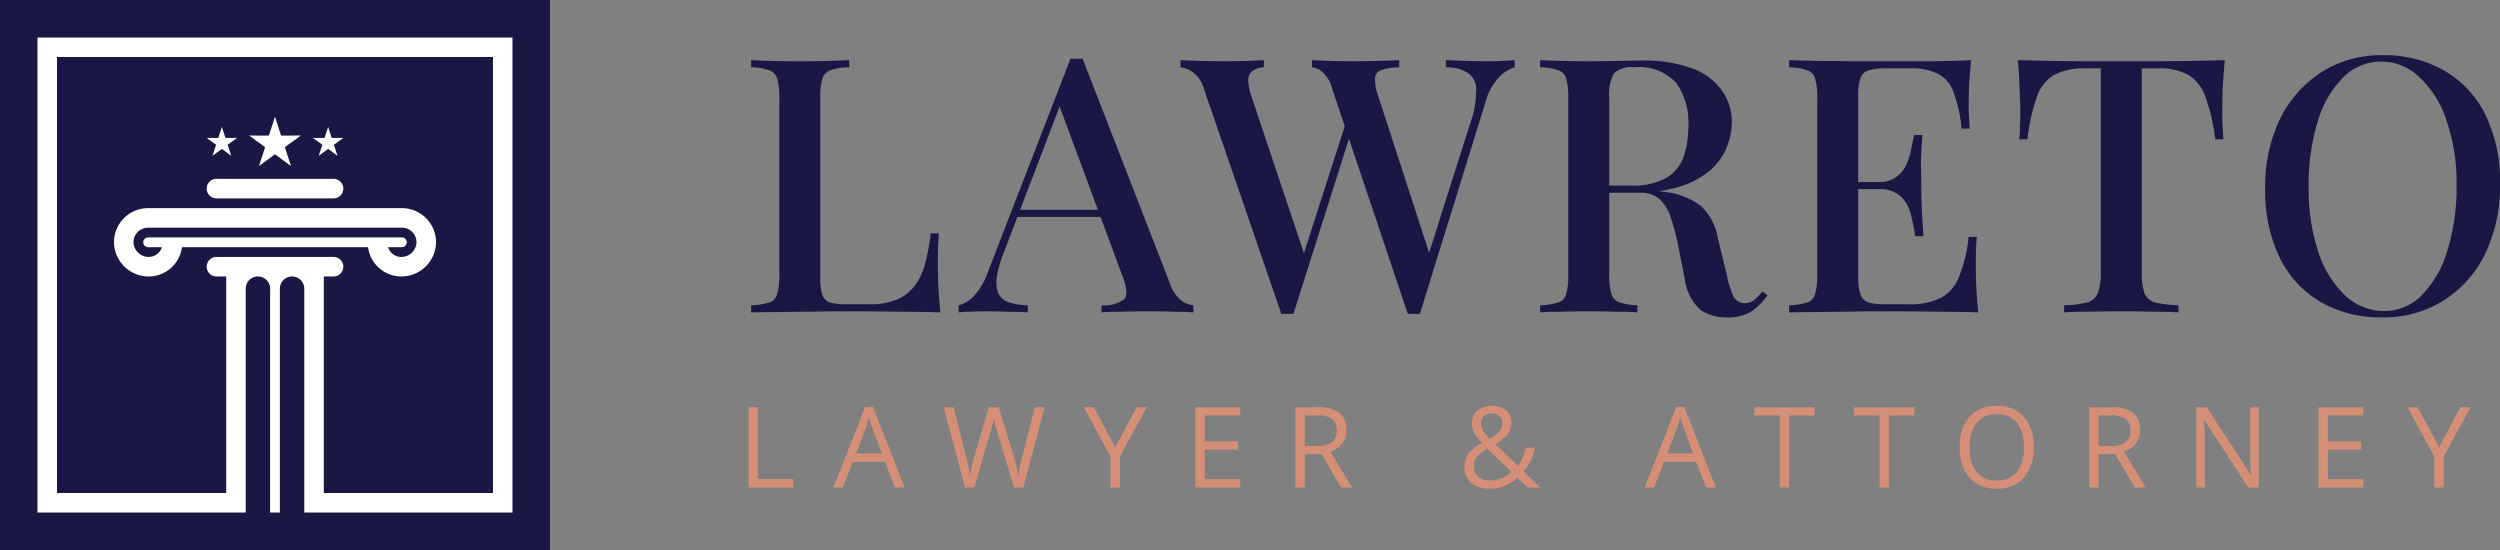 <svg id="Layer_1" data-name="Layer 1" xmlns="http://www.w3.org/2000/svg" xmlns:xlink="http://www.w3.org/1999/xlink" viewBox="0 0 200 44">
  <rect x="0" y="0" width="200" height="44" fill="#808080" stroke="none"/>
  <defs>
    <style>
      .cls-1 {
        fill: none;
      }

      .cls-2 {
        fill: #1a1744;
      }

      .cls-3 {
        clip-path: url(#clip-path);
      }

      .cls-4 {
        fill: #fff;
        fill-rule: evenodd;
      }

      .cls-5 {
        fill: #d58f76;
      }
    </style>
    <clipPath id="clip-path" transform="translate(0 -6)">
      <rect class="cls-1" x="3" y="9" width="38" height="38"/>
    </clipPath>
  </defs>
  <title>logo</title>
  <rect class="cls-2" width="44" height="44"/>
  <g class="cls-3">
    <path class="cls-4" d="M12.954,25.774a1.109,1.109,0,0,1-1.104.781,1.218,1.218,0,0,1-1.171-1.171,1.172,1.172,0,0,1,1.171-1.171H32.15a1.171,1.171,0,0,1,1.171,1.171,1.218,1.218,0,0,1-1.171,1.171,1.108,1.108,0,0,1-1.104-.781h1.105a.39.39,0,1,0,0-.78H11.85a.39.39,0,0,0,0,.78Zm-1.104-3.123a2.733,2.733,0,0,0-2.733,2.733,2.777,2.777,0,0,0,2.733,2.733,2.683,2.683,0,0,0,2.705-2.342H29.446a2.683,2.683,0,0,0,2.705,2.342,2.776,2.776,0,0,0,2.733-2.733,2.733,2.733,0,0,0-2.733-2.733Zm15.615-1.562a.783.783,0,0,1-.78.781H17.316a.781.781,0,0,1,0-1.562H26.685A.783.783,0,0,1,27.465,21.09Zm-1.215-4.937.286.885.929-.002-.753.545.289.884-.751-.548-.751.548.289-.884-.753-.545.93.002Zm-8.5,0,.285.885.93-.002-.753.545.289.884-.751-.548-.751.548.288-.884-.753-.545.929.002ZM22,15.339l.486,1.508,1.584-.003-1.283.929.492,1.506-1.28-.934-1.28.934.492-1.506-1.284-.929,1.584.003ZM18.096,45.438V28.117h-.78a.781.781,0,0,1,0-1.562H26.685a.781.781,0,0,1,0,1.562h-.781V45.438H39.438V10.562H4.561V45.438H18.096Zm1.562-16.346V47H3V9H41V47H24.342V29.093a.976.976,0,1,0-1.952,0V47h-.781V29.093a.976.976,0,1,0-1.952,0Z" transform="translate(0 -6)"/>
  </g>
  <path class="cls-2" d="M67.93,10.814v.57a4.653,4.653,0,0,0-1.482.228,1.027,1.027,0,0,0-.656.684,5.018,5.018,0,0,0-.171,1.539v14.251a5.522,5.522,0,0,0,.143,1.454,1.026,1.026,0,0,0,.627.656,5.092,5.092,0,0,0,1.368.143h1.853a5.386,5.386,0,0,0,2.052-.342,3.527,3.527,0,0,0,1.425-1.026,4.819,4.819,0,0,0,.884-1.767,15.879,15.879,0,0,0,.485-2.537h.656q-.086.912-.086,2.394,0,.57.029,1.682.057,1.083.171,2.252-1.454-.057-3.278-.057-1.824-.029-3.249-.029H67.018q-1.026,0-2.223.029-1.169,0-2.394.029-1.197,0-2.309.029v-.57a5.648,5.648,0,0,0,1.454-.228.951.951,0,0,0,.627-.684,5.188,5.188,0,0,0,.171-1.539v-14.137a5.018,5.018,0,0,0-.171-1.539.953.953,0,0,0-.656-.684,4.261,4.261,0,0,0-1.425-.228v-.57q.655.029,1.682.057,1.055.029,2.252.029,1.083,0,2.138-.029Q67.246,10.842,67.93,10.814Zm18.681-.114,6.954,17.899a3.069,3.069,0,0,0,.912,1.425,2.037,2.037,0,0,0,.998.399v.57q-.684-.057-1.625-.057-.912-.029-1.853-.029-1.197,0-2.223.029-1.026,0-1.653.057v-.57a2.712,2.712,0,0,0,1.824-.485q.399-.456-.171-1.91l-5.13-13.852.456-.513L80.369,26.034a9.356,9.356,0,0,0-.627,2.138,2.591,2.591,0,0,0,.143,1.34,1.427,1.427,0,0,0,.855.684,5.283,5.283,0,0,0,1.482.228v.57q-.855-.057-1.739-.057-.855-.029-1.625-.029-.684,0-1.226.029a7.152,7.152,0,0,0-.941.057v-.57a2.671,2.671,0,0,0,1.197-.713,5.511,5.511,0,0,0,1.14-1.938l6.612-17.073h.969Zm2.993,12.085v.57H81.11l.285-.57Zm31.57-11.971v.57a2.879,2.879,0,0,0-1.226.77,4.648,4.648,0,0,0-1.112,2.024L113.592,31.107h-.969l-6.042-17.985a2.629,2.629,0,0,0-.798-1.368,1.52,1.52,0,0,0-.827-.371v-.57q.599.029,1.482.057.884.029,1.71.029,1.168,0,2.166-.029,1.026-.029,1.625-.057v.57a4.98,4.98,0,0,0-1.368.2.75.75,0,0,0-.57.627,4.301,4.301,0,0,0,.285,1.568l4.19,12.883-.485.627,3.591-11.315a8.121,8.121,0,0,0,.513-2.736,1.583,1.583,0,0,0-.656-1.397,3.17,3.17,0,0,0-1.767-.456v-.57q.855.029,1.71.057t1.653.029q.713,0,1.197-.029Q120.746,10.842,121.174,10.814Zm-20.065,0v.57a1.531,1.531,0,0,0-.969.342.982.982,0,0,0-.285.77,5.519,5.519,0,0,0,.285,1.283l4.418,13.196-.741.827,3.876-12.056.428.713L103.474,31.107H102.505L96.348,13.208a2.639,2.639,0,0,0-.912-1.425,2.037,2.037,0,0,0-.998-.399v-.57q.684.029,1.625.057t1.824.029q1.026,0,1.853-.029Q100.595,10.842,101.108,10.814Zm22.103,0q.655.029,1.682.057,1.054.029,2.081.029,1.368,0,2.594-.029,1.254-.029,1.767-.029a11.086,11.086,0,0,1,4.019.627,4.906,4.906,0,0,1,2.394,1.767,4.29,4.29,0,0,1,.798,2.565,5.428,5.428,0,0,1-.371,1.881,4.768,4.768,0,0,1-1.226,1.824,6.848,6.848,0,0,1-2.394,1.368,11.57,11.57,0,0,1-3.848.542h-2.736v-.57h2.451a5.509,5.509,0,0,0,2.907-.627,3.157,3.157,0,0,0,1.368-1.71,7.377,7.377,0,0,0,.371-2.394,5.493,5.493,0,0,0-.969-3.477,4.006,4.006,0,0,0-3.363-1.254,2.068,2.068,0,0,0-1.625.485,3.532,3.532,0,0,0-.371,1.967v14.137a5.188,5.188,0,0,0,.171,1.539,1.026,1.026,0,0,0,.656.684,5.535,5.535,0,0,0,1.425.228v.57q-.684-.057-1.739-.057-1.026-.029-2.109-.029-1.197,0-2.252.029-1.026,0-1.682.057v-.57a5.659,5.659,0,0,0,1.454-.228.953.953,0,0,0,.627-.684,5.188,5.188,0,0,0,.171-1.539v-14.137a5.018,5.018,0,0,0-.171-1.539.954.954,0,0,0-.656-.684,4.265,4.265,0,0,0-1.425-.228Zm4.817,10.118q1.454.057,2.337.143.883.057,1.482.114.599.057,1.112.143a5.854,5.854,0,0,1,3.107,1.14,4.567,4.567,0,0,1,1.368,2.622l.713,2.907a6.716,6.716,0,0,0,.542,1.739,1.006,1.006,0,0,0,.912.513,1.287,1.287,0,0,0,.741-.257,4.595,4.595,0,0,0,.656-.684l.399.314a5.349,5.349,0,0,1-1.368,1.34,3.694,3.694,0,0,1-1.91.428,3.547,3.547,0,0,1-2.109-.627,4.015,4.015,0,0,1-1.226-2.451l-.57-2.85a16.533,16.533,0,0,0-.57-2.109,3.334,3.334,0,0,0-.884-1.425,2.24,2.24,0,0,0-1.596-.513h-3.078Zm29.664-10.118q-.113,1.083-.171,2.109-.027.998-.029,1.539c0,.361.01.703.029,1.026q.029.484.057.798h-.656a11.089,11.089,0,0,0-.627-2.879,2.617,2.617,0,0,0-1.226-1.482,4.579,4.579,0,0,0-2.252-.456h-1.967a4.406,4.406,0,0,0-1.397.171.943.943,0,0,0-.627.627,4.482,4.482,0,0,0-.171,1.454v14.365a4.642,4.642,0,0,0,.171,1.454,1.028,1.028,0,0,0,.627.656,5.238,5.238,0,0,0,1.397.143h1.853a5.387,5.387,0,0,0,2.565-.513,3.198,3.198,0,0,0,1.454-1.682,11.879,11.879,0,0,0,.77-3.192h.656q-.086.827-.086,2.166,0,.57.029,1.653.058,1.083.171,2.223-1.454-.057-3.278-.057-1.823-.029-3.249-.029h-1.682q-1.026,0-2.223.029-1.168,0-2.394.029-1.197,0-2.309.029v-.57a5.643,5.643,0,0,0,1.454-.228.949.949,0,0,0,.627-.684,5.188,5.188,0,0,0,.171-1.539v-14.137a5.018,5.018,0,0,0-.171-1.539.953.953,0,0,0-.656-.684,4.26,4.26,0,0,0-1.425-.228v-.57q1.112.029,2.309.057,1.226,0,2.394.029h6.869Q156.383,10.871,157.693,10.814Zm-4.731,9.748v.57h-5.159v-.57Zm.827-3.762q-.113,1.625-.114,2.48.029.855.029,1.568,0,.713.029,1.568.029.855.143,2.48h-.656a16.405,16.405,0,0,0-.371-1.796,2.814,2.814,0,0,0-.827-1.425,2.536,2.536,0,0,0-1.796-.542v-.57a2.286,2.286,0,0,0,2.252-1.34,4.826,4.826,0,0,0,.399-1.226q.144-.655.257-1.197Zm24.195-5.985q-.113,1.197-.171,2.337-.027,1.112-.029,1.71,0,.655.029,1.254.029.599.057,1.026h-.656a14.713,14.713,0,0,0-.77-3.363,3.337,3.337,0,0,0-1.34-1.767,4.885,4.885,0,0,0-2.537-.542h-1.226V27.715a5.525,5.525,0,0,0,.2,1.71,1.29,1.29,0,0,0,.855.77,9.703,9.703,0,0,0,1.881.228v.57q-.797-.057-2.052-.057-1.254-.029-2.565-.029-1.368,0-2.594.029-1.197,0-1.938.057v-.57a9.139,9.139,0,0,0,1.853-.228,1.286,1.286,0,0,0,.855-.77,4.843,4.843,0,0,0,.228-1.71V11.469h-1.254a4.918,4.918,0,0,0-2.508.542,3.294,3.294,0,0,0-1.368,1.767,16.187,16.187,0,0,0-.741,3.363h-.656a7.791,7.791,0,0,0,.057-1.026q.029-.599.029-1.254,0-.599-.057-1.71-.027-1.14-.143-2.337,1.226.029,2.679.057,1.454.029,2.936.029h5.33q1.454,0,2.936-.029Q176.787,10.842,177.983,10.814Zm12.64-.399a9.583,9.583,0,0,1,4.902,1.226,8.274,8.274,0,0,1,3.306,3.534A12.081,12.081,0,0,1,200,20.732a12.342,12.342,0,0,1-1.197,5.586,9.098,9.098,0,0,1-3.335,3.734,8.985,8.985,0,0,1-4.874,1.34,9.637,9.637,0,0,1-4.931-1.226,8.316,8.316,0,0,1-3.278-3.534,12.178,12.178,0,0,1-1.169-5.558,12.342,12.342,0,0,1,1.197-5.586,9.36,9.36,0,0,1,3.335-3.734A8.893,8.893,0,0,1,190.623,10.415Zm-.114.513a4.258,4.258,0,0,0-3.078,1.283,8.363,8.363,0,0,0-2.024,3.534,17.301,17.301,0,0,0-.713,5.216,15.775,15.775,0,0,0,.798,5.273,8.269,8.269,0,0,0,2.166,3.449,4.518,4.518,0,0,0,3.05,1.197,4.166,4.166,0,0,0,3.05-1.283,8.385,8.385,0,0,0,2.024-3.534,16.871,16.871,0,0,0,.741-5.216,15.143,15.143,0,0,0-.827-5.273,8.047,8.047,0,0,0-2.166-3.42A4.362,4.362,0,0,0,190.509,10.928Z" transform="translate(0 -6)"/>
  <path class="cls-5" d="M59.883,45V38.575h.747v5.748h2.834V45Zm11.714,0-.8-2.043H68.223L67.432,45h-.756l2.54-6.451h.628L72.371,45Zm-1.033-2.716-.747-1.991q-.145-.378-.299-.927a8.321,8.321,0,0,1-.277.927l-.756,1.991ZM81.862,45h-.738l-1.296-4.302q-.092-.286-.206-.721a4.189,4.189,0,0,1-.119-.523,10.002,10.002,0,0,1-.308,1.27L77.938,45h-.738l-1.71-6.425h.791l1.015,3.968a14.746,14.746,0,0,1,.308,1.512,10.913,10.913,0,0,1,.352-1.573l1.151-3.907h.791l1.208,3.942a11.991,11.991,0,0,1,.356,1.538,13.176,13.176,0,0,1,.316-1.52l1.011-3.959h.791Zm7.359-3.212,1.714-3.212h.809l-2.145,3.933V45h-.756V42.544l-2.14-3.968h.817ZM99.213,45H95.631V38.575H99.213v.664H96.378v2.07H99.042v.659H96.378V44.332H99.213Zm5.175-2.672V45h-.747V38.575h1.762a2.765,2.765,0,0,1,1.745.453,1.638,1.638,0,0,1,.567,1.362,1.707,1.707,0,0,1-1.292,1.723L108.167,45h-.883l-1.555-2.672Zm0-.642h1.024a1.777,1.777,0,0,0,1.16-.312,1.176,1.176,0,0,0,.369-.945,1.07,1.07,0,0,0-.378-.918,2.024,2.024,0,0,0-1.204-.281h-.971Zm14.091-1.833a1.147,1.147,0,0,0,.158.58,3.523,3.523,0,0,0,.54.659,2.862,2.862,0,0,0,.787-.607,1.01,1.01,0,0,0,.224-.646.711.711,0,0,0-.229-.549.831.831,0,0,0-.602-.215.945.945,0,0,0-.637.211A.714.714,0,0,0,118.479,39.854Zm.681,4.579a2.422,2.422,0,0,0,1.757-.677l-1.92-1.863a4.167,4.167,0,0,0-.69.496,1.195,1.195,0,0,0-.395.927,1.041,1.041,0,0,0,.338.817A1.337,1.337,0,0,0,119.16,44.433Zm-2.004-1.099a1.737,1.737,0,0,1,.303-1.011,3.332,3.332,0,0,1,1.099-.888,5.525,5.525,0,0,1-.51-.633,2.236,2.236,0,0,1-.211-.448,1.486,1.486,0,0,1-.079-.483,1.281,1.281,0,0,1,.43-1.028,1.788,1.788,0,0,1,1.2-.369,1.612,1.612,0,0,1,1.121.369,1.297,1.297,0,0,1,.408,1.02,1.424,1.424,0,0,1-.298.87,3.424,3.424,0,0,1-.989.804l1.788,1.718a2.087,2.087,0,0,0,.392-.637,5.427,5.427,0,0,0,.25-.804h.738a4.19,4.19,0,0,1-.901,1.907L123.211,45h-1.006l-.813-.782a3.121,3.121,0,0,1-2.25.87,2.133,2.133,0,0,1-1.468-.466A1.645,1.645,0,0,1,117.156,43.334ZM136.493,45l-.8-2.043h-2.575L132.327,45h-.756l2.54-6.451h.629L137.267,45Zm-1.033-2.716-.747-1.991q-.144-.378-.298-.927a8.472,8.472,0,0,1-.277.927l-.756,1.991ZM143.127,45h-.747V39.239h-2.034v-.664h4.816v.664h-2.035Zm7.984,0h-.747V39.239h-2.035v-.664h4.817v.664h-2.035Zm11.582-3.221a3.528,3.528,0,0,1-.782,2.426,2.735,2.735,0,0,1-2.166.883,2.786,2.786,0,0,1-2.193-.866,3.58,3.58,0,0,1-.769-2.452,3.516,3.516,0,0,1,.773-2.43,2.793,2.793,0,0,1,2.197-.866,2.739,2.739,0,0,1,2.163.879A3.536,3.536,0,0,1,162.693,41.779Zm-5.119,0a3.068,3.068,0,0,0,.553,1.982,1.985,1.985,0,0,0,1.618.672,1.951,1.951,0,0,0,1.612-.672,3.087,3.087,0,0,0,.545-1.982,3.044,3.044,0,0,0-.545-1.964,1.935,1.935,0,0,0-1.604-.672,1.989,1.989,0,0,0-1.626.677A3.018,3.018,0,0,0,157.574,41.779Zm10.303.549V45h-.747V38.575h1.763a2.761,2.761,0,0,1,1.744.453,1.638,1.638,0,0,1,.567,1.362,1.707,1.707,0,0,1-1.292,1.723L171.657,45h-.884l-1.555-2.672Zm0-.642h1.024a1.78,1.78,0,0,0,1.161-.312,1.176,1.176,0,0,0,.369-.945,1.07,1.07,0,0,0-.378-.918,2.026,2.026,0,0,0-1.204-.281h-.972ZM180.712,45h-.852l-3.511-5.392h-.036q.07.949.071,1.74V45h-.69V38.575h.844l3.502,5.37h.035q-.009-.119-.039-.76-.032-.646-.022-.923v-3.687h.698Zm8.349,0h-3.582V38.575h3.582v.664h-2.835v2.07h2.663v.659h-2.663V44.332h2.835Zm6.063-3.212,1.713-3.212h.809l-2.145,3.933V45h-.755V42.544l-2.141-3.968h.818Z" transform="translate(0 -6)"/>
</svg>
